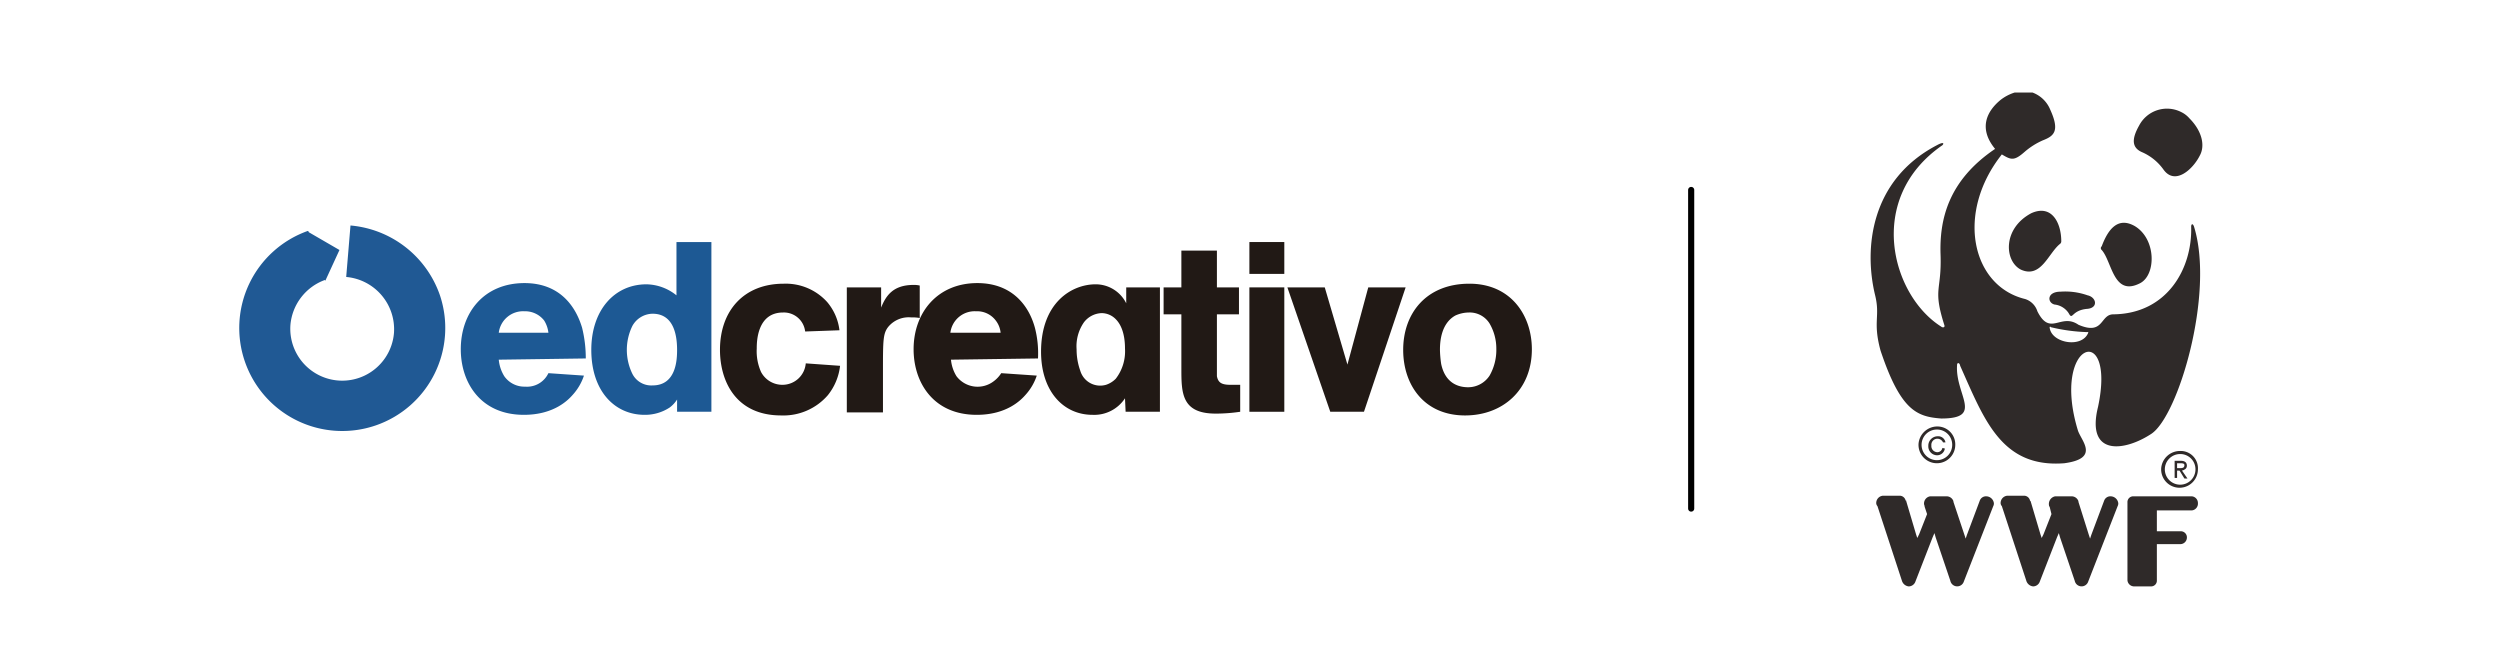<svg id="a0a05013-2f4b-40bd-8559-6f2c066d4e5e" data-name="a3d9a9ed-b1e2-4f91-8311-0acfb94967cb" xmlns="http://www.w3.org/2000/svg" viewBox="0 0 408 107"><title>EDCreativoWWF_Logo02</title><rect width="408" height="107" style="fill:#fff"/><path d="M81.4,58.7a6.18,6.18,0,0,0,.9,2.7,4,4,0,0,0,3.4,1.7,3.85,3.85,0,0,0,3.8-2.2l5.8.4a8.72,8.72,0,0,1-1.8,3.1c-.7.8-3,3.3-8,3.3-7.1,0-10.3-5.3-10.3-10.7,0-6,3.8-10.8,10.4-10.8,5.6,0,8.3,3.6,9.4,7.3a20.74,20.74,0,0,1,.6,5Zm8.1-4.4a4.79,4.79,0,0,0-.7-2,3.93,3.93,0,0,0-3.2-1.5,4,4,0,0,0-4.2,3.5Z" style="fill:#1d5994"/><path d="M116.1,39.5V67.2h-5.6v-2a4.89,4.89,0,0,1-1.2,1.3,7.3,7.3,0,0,1-4.1,1.2c-4.9,0-8.7-3.9-8.7-10.6,0-6.5,3.8-10.7,9-10.7a8,8,0,0,1,4.9,1.8V39.5ZM103.2,61a3.45,3.45,0,0,0,3.3,1.9c3.9,0,4-4.3,4-5.8,0-2.9-.8-5.9-4-5.9a3.83,3.83,0,0,0-3.3,2,8.9,8.9,0,0,0,0,7.8Z" style="fill:#1d5994"/><path d="M137.1,59.7a9.34,9.34,0,0,1-2,4.8,9.59,9.59,0,0,1-7.6,3.3c-7.5,0-10-5.7-10-10.7,0-6.4,3.9-10.8,10.4-10.8a9.1,9.1,0,0,1,7.1,3,8.7,8.7,0,0,1,2,4.6l-5.6.2a3.49,3.49,0,0,0-3.6-3.1c-4.3,0-4.3,4.9-4.3,5.9a8.3,8.3,0,0,0,.7,3.8,3.92,3.92,0,0,0,3.5,2.1,3.81,3.81,0,0,0,3.8-3.5Z" style="fill:#211915"/><path d="M143.8,46.9v3.3c.8-2,2-3.7,5.3-3.7a4.14,4.14,0,0,1,1,.1v5.3a6.6,6.6,0,0,0-1.4-.1,4.33,4.33,0,0,0-3.7,1.5c-.9,1.1-.9,2.2-.9,7.4v6.6h-5.9V46.9Z" style="fill:#211915"/><path d="M155.2,58.7a6.18,6.18,0,0,0,.9,2.7,4.32,4.32,0,0,0,6.1.8,4.89,4.89,0,0,0,1.2-1.3l5.8.4a8.72,8.72,0,0,1-1.8,3.1c-.7.8-3,3.3-8,3.3-7.1,0-10.3-5.3-10.3-10.7,0-6,3.9-10.8,10.4-10.8,5.6,0,8.4,3.6,9.4,7.3a16.68,16.68,0,0,1,.5,5Zm8.1-4.4a3.86,3.86,0,0,0-.8-2,3.8,3.8,0,0,0-3.2-1.5,4,4,0,0,0-4.2,3.5Z" style="fill:#211915"/><path d="M183.6,65a6,6,0,0,1-5.3,2.7c-4.8,0-8.4-3.9-8.4-10.3,0-8,5-11,8.9-11a5.56,5.56,0,0,1,5,3.1V46.9h5.5V67.2h-5.6Zm-1.5-12.9a3.26,3.26,0,0,0-2.3-1,3.8,3.8,0,0,0-2.9,1.5,6.84,6.84,0,0,0-1.2,4.4,10.3,10.3,0,0,0,.6,3.5,3.39,3.39,0,0,0,4.2,2.3,3.91,3.91,0,0,0,1.6-1,7.32,7.32,0,0,0,1.5-4.9c0-2.7-.8-4.1-1.5-4.8Z" style="fill:#211915"/><path d="M202.2,51.3h-3.6V61.4c.2,1,.7,1.4,2.2,1.4h1.6v4.4a26.93,26.93,0,0,1-4,.3c-5.6,0-5.6-3.4-5.6-7.4V51.3h-2.9V46.9h2.9v-6h5.8v6h3.6Z" style="fill:#211915"/><path d="M209.6,39.5v5.2h-5.7V39.5Zm0,7.4V67.2h-5.7V46.9Z" style="fill:#211915"/><path d="M229.4,46.9l-6.8,20.3h-5.5l-7-20.3h6.1l3.7,12.6,3.4-12.6Z" style="fill:#211915"/><path d="M250,57c0,6.7-4.8,10.8-10.9,10.8-6.7,0-10.1-5-10.1-10.7,0-6,3.8-10.8,10.8-10.8C246.6,46.3,250,51.5,250,57Zm-6.9-4.2a3.82,3.82,0,0,0-3.4-1.8,5.45,5.45,0,0,0-2.2.5c-2.3,1.3-2.5,4.2-2.5,5.6a17.85,17.85,0,0,0,.2,2.3c.7,3.3,3,3.8,4.4,3.8a4.19,4.19,0,0,0,3.5-1.9,8.47,8.47,0,0,0,1.1-4.4,8.11,8.11,0,0,0-1.1-4.1Z" style="fill:#211915"/><path d="M71.8,48.2A17,17,0,0,0,57.2,36.8l-.7,8.4a8.57,8.57,0,0,1,7.8,9.1A8.47,8.47,0,0,1,47.4,53,8.59,8.59,0,0,1,53,45.7l.1.1,2.3-5-5-2.9-.1-.2h-.1A16.81,16.81,0,1,0,71.8,48.2Z" style="fill:#205994"/><line x1="276" y1="31" x2="276" y2="83" style="fill:none;stroke:#000;stroke-linecap:round;stroke-linejoin:round"/><polygon points="290.8 13.8 374 13.8 374 97 290.8 97 290.8 13.8" style="fill:#fff"/><path d="M324.2,81a1.08,1.08,0,0,0-1.1.7L321,87.3l-.2.6-.2-.6-1.8-5.4v-.1h0a1.17,1.17,0,0,0-1.1-.8H315a1.19,1.19,0,0,0-1,1.2c0,.2.1.3.1.5l.4,1.2-1.3,3.3-.3.6-.2-.6-1.6-5.4v-.1H311a1,1,0,0,0-1-.8h-2.7a1.2,1.2,0,0,0-1.1,1.2.76.76,0,0,0,.2.5l4,12.2a1.3,1.3,0,0,0,1.1.9,1.17,1.17,0,0,0,1.1-.8l2.8-7.2.3-.7.2.7,2.4,7.1a1.14,1.14,0,0,0,2.2.1l4.8-12.3a.9.9,0,0,0,.1-.5A1.28,1.28,0,0,0,324.2,81Z" style="fill:#2f2a29"/><path d="M344.5,81a1.08,1.08,0,0,0-1.1.7l-2.1,5.6-.2.6-.2-.6-1.7-5.4v-.1h0a1.17,1.17,0,0,0-1.1-.8h-2.7a1.27,1.27,0,0,0-1,1.5c0,.1,0,.1.1.2l.3,1.2-1.3,3.3-.3.6-.2-.6-1.6-5.4-.1-.1h0a1,1,0,0,0-1-.8h-2.7a1.2,1.2,0,0,0-1.1,1.2.76.76,0,0,0,.2.5l4,12.2a1.3,1.3,0,0,0,1.1.9,1.17,1.17,0,0,0,1.1-.8l2.8-7.2.3-.7.2.7,2.4,7.1a1.14,1.14,0,0,0,2.2.1l4.8-12.3a.9.9,0,0,0,.1-.5A1.28,1.28,0,0,0,344.5,81Z" style="fill:#2f2a29"/><path d="M357.7,81h-9.5a.94.94,0,0,0-1,1h0V94.7h0a1.09,1.09,0,0,0,1.1,1H351a.94.94,0,0,0,1-1V88.8h3.9a1.08,1.08,0,0,0,1-1,1,1,0,0,0-1-1.1H352V83.3h5.7a1.11,1.11,0,0,0,1-1.2,1.09,1.09,0,0,0-1-1.1Z" style="fill:#2f2a29"/><path d="M343,40.8c1.7,1.9,1.9,7.7,6.3,5.4,2.6-1.4,2.6-7.2-.9-9.3-2.8-1.6-4.4.6-5.4,3.3A.38.38,0,0,0,343,40.8Z" style="fill:#2f2a29"/><path d="M336.2,39.8c-1.9,1.5-3.1,5.7-6.4,4.2-2.7-1.4-3-6.7,1.7-9.2,3.3-1.5,4.9,1.5,4.9,4.6A.52.52,0,0,1,336.2,39.8Z" style="fill:#2f2a29"/><path d="M340.7,50.4c1.8-.2,1.4-1.9,0-2.2a10.93,10.93,0,0,0-4.4-.6c-2.3,0-2.2,1.8-1,2.1a3.15,3.15,0,0,1,2.3,1.4c.7,1.3.4-.5,3.1-.7Z" style="fill:#2f2a29"/><path d="M349.1,20.5a5.13,5.13,0,0,1,6.9-2.2,4.12,4.12,0,0,1,1.3,1c2.1,2.1,2.6,4.5,1.7,6.1-1.1,2.2-4,4.9-5.9,2.3a8.46,8.46,0,0,0-3.6-2.9C348,24.1,347.8,22.8,349.1,20.5Z" style="fill:#2f2a29"/><path d="M358.1,37.1c-.2-.7-.5-.6-.5-.1.2,6.8-3.9,14.2-12.7,14.3-2.2,0-1.5,3.5-5.7,1.7-2.9-2-4.6,2-6.7-2.2a3.07,3.07,0,0,0-2-2c-8.7-2.1-11.4-14-3.8-23.6,1.5.9,2,1.1,3.7-.4a11.73,11.73,0,0,1,3-1.9c1.8-.7,2.8-1.5,1.2-5a5,5,0,0,0-2.9-2.8h-2.9a7.24,7.24,0,0,0-2.3,1.2c-2.2,1.8-3.7,4.6-.9,8-7.7,5.2-9.1,11.6-8.9,17.3.2,5.9-1.3,5.4.6,11.4.2.5-.3.5-.5.3-8.1-5.1-12.4-20.9.2-29.6.3-.3.2-.6-.9,0-10.9,5.7-11.9,16.9-10.1,24.4.9,3.6-.4,4.3.9,9.1,3.3,9.9,6,10.8,9.9,11.1,7.1,0,2.2-3.9,2.6-8.8,0-.3.4-.4.5.2,3.9,8.7,6.7,16.7,17,15.9,5.9-.8,2.7-3.7,2.2-5.4-4.4-14.5,6.3-17.9,3.3-3.8-2,8.1,4.3,7.3,8.7,4.4s10.3-22.8,7-33.7ZM340.8,54.3c-1,2.6-6.1,1.7-6.3-.9,0-.1.2-.1.2,0a28.91,28.91,0,0,0,5.9.8c.2,0,.2-.1.2.1Z" style="fill:#2f2a29"/><path d="M318.6,72.6a2.5,2.5,0,1,1-2.5-2.5,2.48,2.48,0,0,1,2.5,2.5Zm-2.4-3a3.08,3.08,0,0,0-3.1,2.9v.1a3,3,0,1,0,6,0A2.92,2.92,0,0,0,316.2,69.6Z" style="fill:#2f2a29"/><path d="M317,73.1a.85.85,0,0,1-.8.7,1,1,0,0,1-1-1.1,1,1,0,0,1,.9-1.1h.1a1,1,0,0,1,.9.6h.4a1.2,1.2,0,0,0-1.3-1,1.54,1.54,0,0,0-1.5,1.5v.1a1.45,1.45,0,0,0,1.4,1.5h.1a1.28,1.28,0,0,0,1.2-1.1Z" style="fill:#2f2a29"/><path d="M358.3,76.6a2.5,2.5,0,1,1-2.5-2.5,2.48,2.48,0,0,1,2.5,2.5Zm-2.5-3a3.08,3.08,0,0,0-3.1,2.9v.1a3,3,0,0,0,6,0A2.81,2.81,0,0,0,355.8,73.6Z" style="fill:#2f2a29"/><path d="M355.3,76.8h.4l.8,1.3h.5l-.9-1.3c.4-.1.8-.3.8-.8s-.3-.8-1-.8h-1V78h.4V76.8Zm0-.4v-.8h.5c.3,0,.7,0,.7.3,0,.5-.4.5-.7.5Z" style="fill:#2f2a29"/></svg>
